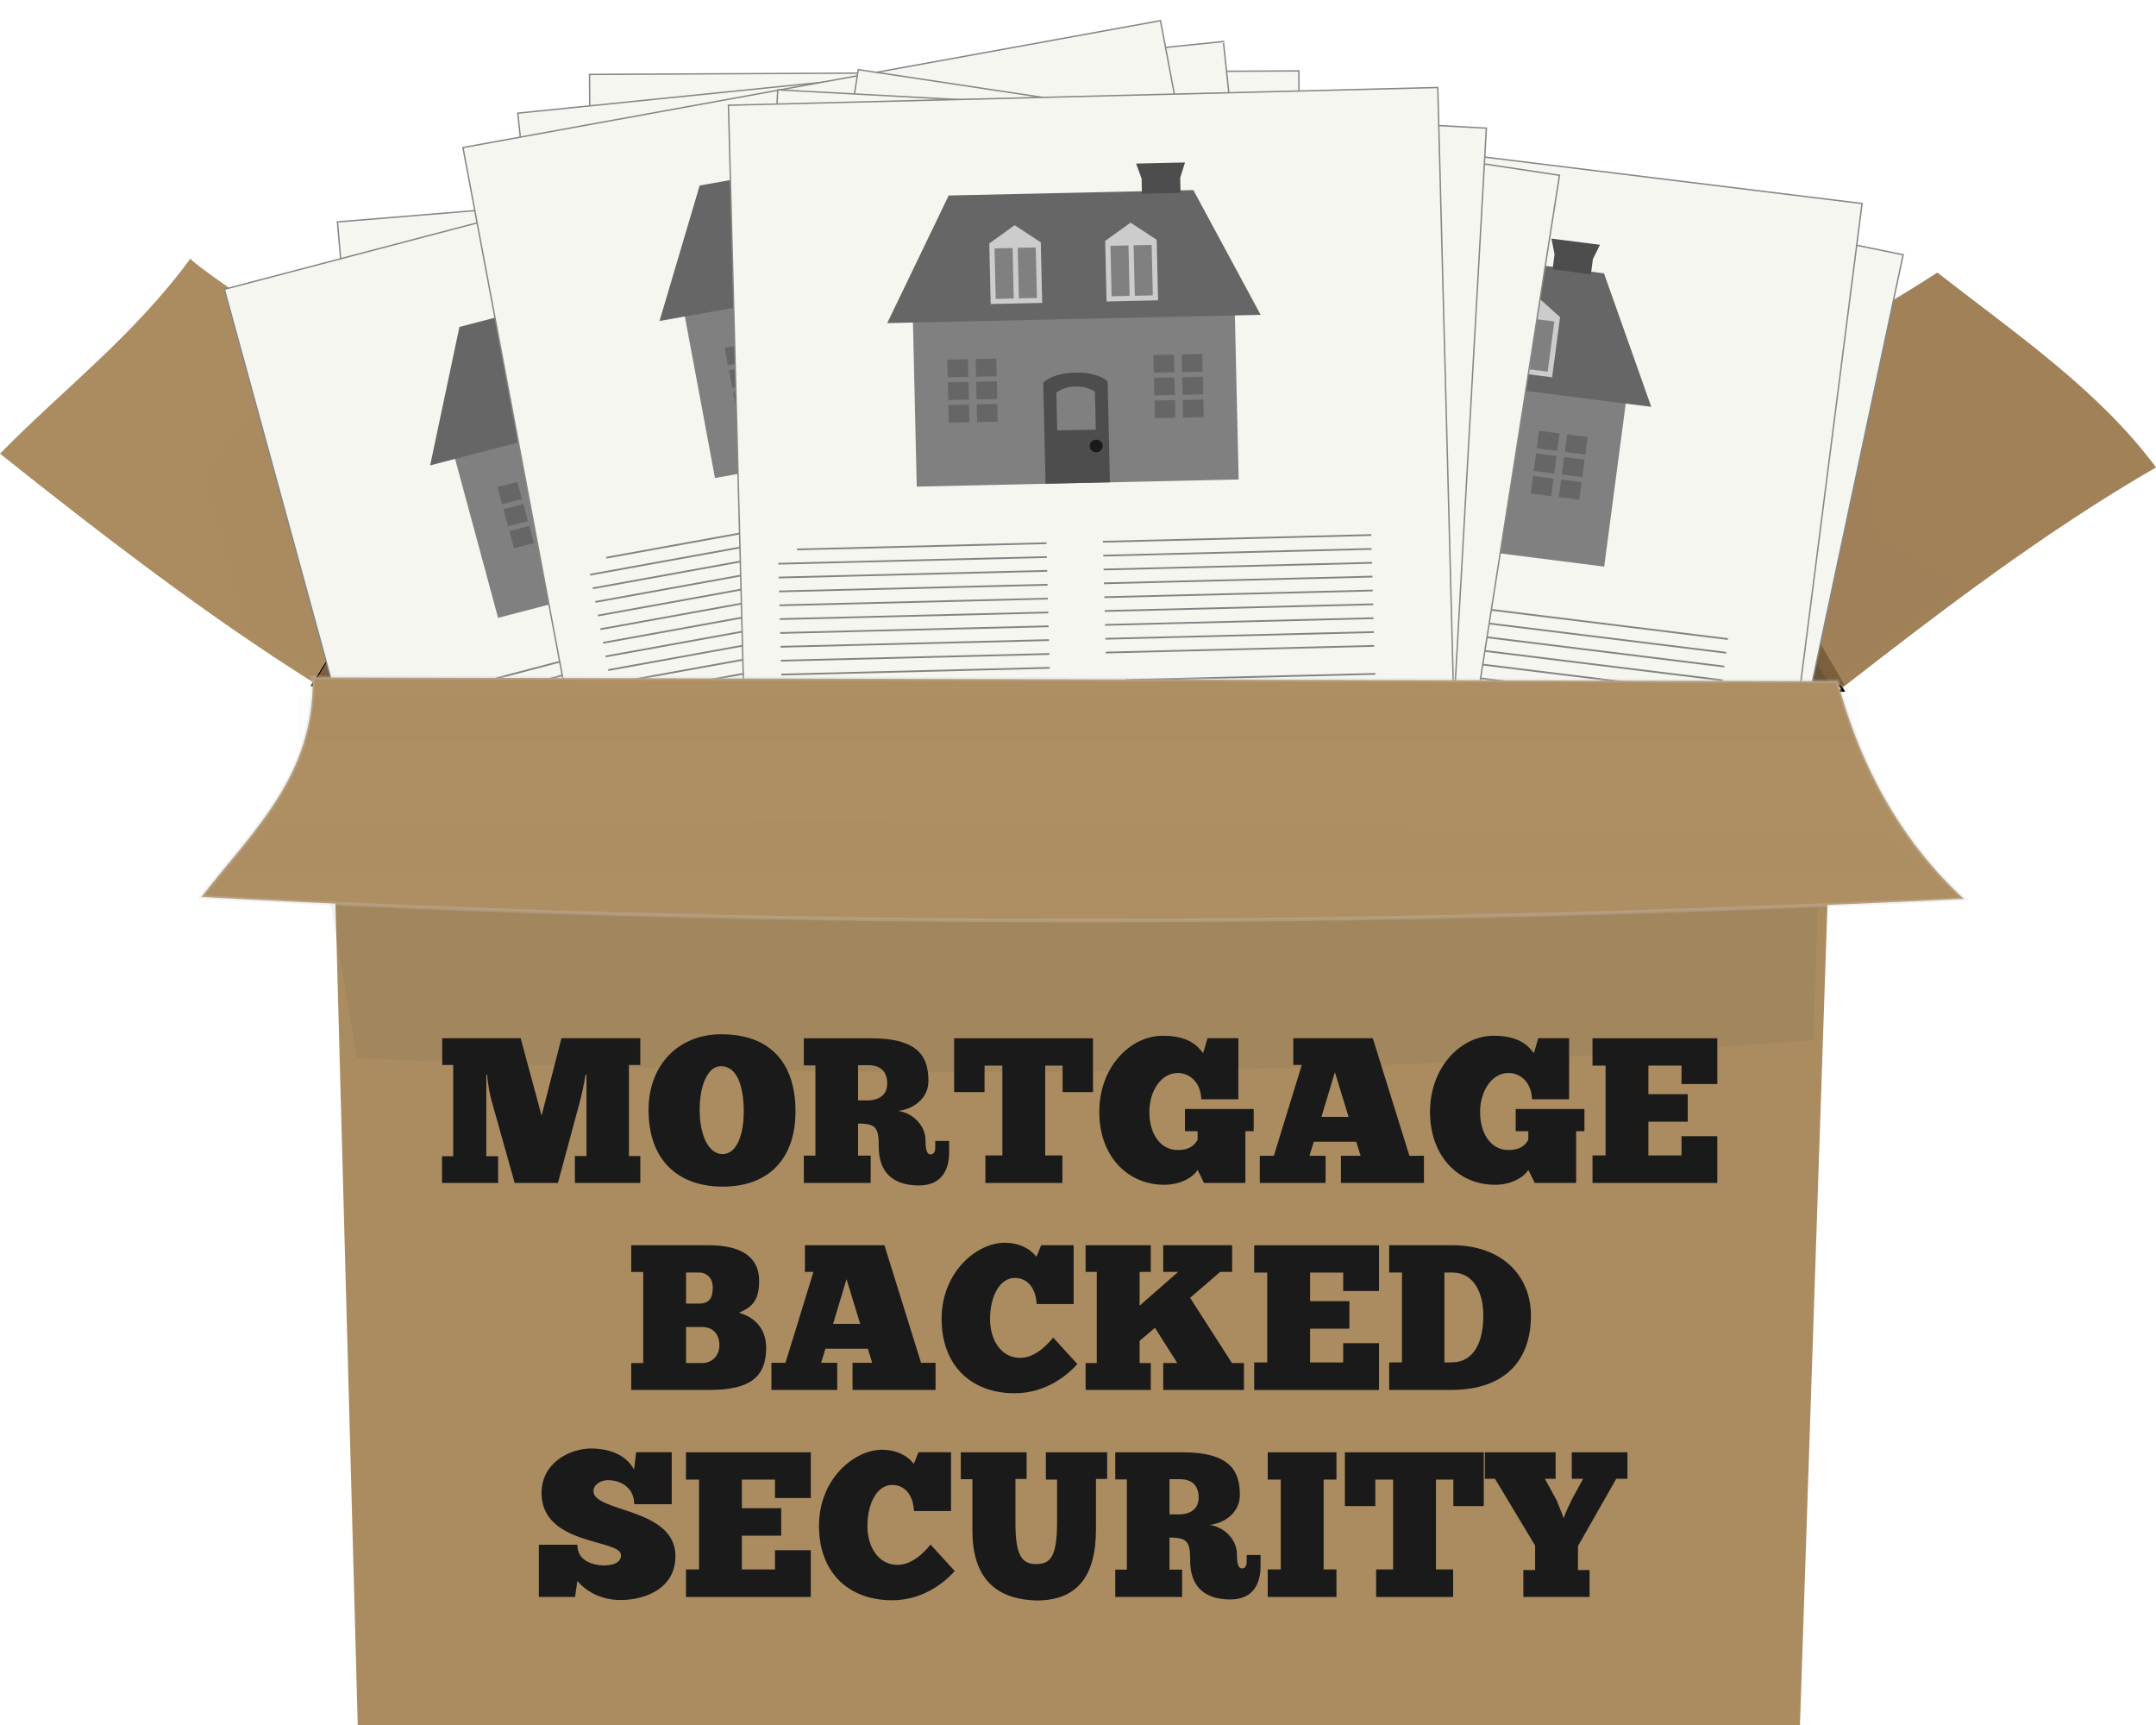 <?xml version="1.0" encoding="UTF-8" standalone="no"?>
<!-- Created with Inkscape (http://www.inkscape.org/) -->
<svg
    xmlns:inkscape="http://www.inkscape.org/namespaces/inkscape"
    xmlns:rdf="http://www.w3.org/1999/02/22-rdf-syntax-ns#"
    xmlns="http://www.w3.org/2000/svg"
    xmlns:xlink="http://www.w3.org/1999/xlink"
    xmlns:ns1="http://sozi.baierouge.fr"
    xmlns:cc="http://creativecommons.org/ns#"
    xmlns:dc="http://purl.org/dc/elements/1.1/"
    xmlns:sodipodi="http://sodipodi.sourceforge.net/DTD/sodipodi-0.dtd"
    id="svg3300"
    sodipodi:docname="mbs.svg"
    viewBox="0 0 250 200"
    version="1.1"
    inkscape:version="0.48.4 r9939"
  >
  <defs
      id="defs3302"
    >
    <filter
        id="filter6607"
        color-interpolation-filters="sRGB"
      >
      <feGaussianBlur
          id="feGaussianBlur6609"
          stdDeviation="1.609"
      />
    </filter
    >
    <filter
        id="filter6603"
        color-interpolation-filters="sRGB"
      >
      <feGaussianBlur
          id="feGaussianBlur6605"
          stdDeviation="0.879"
      />
    </filter
    >
    <filter
        id="filter6575"
        height="1.211"
        width="1.228"
        y="-.105"
        x="-.114"
        color-interpolation-filters="sRGB"
      >
      <feGaussianBlur
          id="feGaussianBlur6577"
          stdDeviation="4.955"
      />
    </filter
    >
    <filter
        id="filter6589"
        height="1.273"
        width="1.035"
        y="-.137"
        x="-.018"
        color-interpolation-filters="sRGB"
      >
      <feGaussianBlur
          id="feGaussianBlur6591"
          stdDeviation="3.559"
      />
    </filter
    >
    <filter
        id="filter6665"
        color-interpolation-filters="sRGB"
      >
      <feGaussianBlur
          id="feGaussianBlur6667"
          stdDeviation="3.861"
      />
    </filter
    >
    <filter
        id="filter6653"
        height="1.072"
        width="1.474"
        y="-.036"
        x="-.237"
        color-interpolation-filters="sRGB"
      >
      <feGaussianBlur
          id="feGaussianBlur6655"
          stdDeviation="1.224"
      />
    </filter
    >
    <filter
        id="filter6661-5-8"
        height="1.473"
        width="1.059"
        y="-.236"
        x="-.029"
        color-interpolation-filters="sRGB"
      >
      <feGaussianBlur
          id="feGaussianBlur6663-7-1"
          stdDeviation="7.341"
      />
    </filter
    >
    <filter
        id="filter6538-0-9"
        height="3.588"
        width="1.037"
        y="-1.294"
        x="-.019"
        color-interpolation-filters="sRGB"
      >
      <feGaussianBlur
          id="feGaussianBlur6540-1-2"
          stdDeviation="4.73"
      />
    </filter
    >
  </defs
  >
  <sodipodi:namedview
      id="base"
      bordercolor="#666666"
      inkscape:pageshadow="2"
      inkscape:window-y="24"
      pagecolor="#ffffff"
      inkscape:window-height="876"
      inkscape:window-maximized="1"
      inkscape:zoom="1.4142136"
      inkscape:window-x="65"
      showgrid="false"
      borderopacity="1.0"
      inkscape:current-layer="layer1"
      inkscape:cx="135.23017"
      inkscape:cy="200.03253"
      inkscape:window-width="1535"
      inkscape:pageopacity="0.0"
      inkscape:document-units="px"
  />
  <g
      id="layer1"
      inkscape:label="Layer 1"
      inkscape:groupmode="layer"
      transform="translate(0 -852.36)"
    >
    <path
        id="path5750"
        style="stroke:#000000;stroke-width:.282px;fill:none"
        inkscape:connector-curvature="0"
        d="m36.255 931.77 18.139-29.382 141.62 0.438 17.703 29.601z"
    />
    <path
        id="path5754"
        style="fill:#a18158"
        inkscape:connector-curvature="0"
        d="m213.63 932.1c11.691-9.096 23.465-18.081 36.37-25.553-6.685-9.004-16.328-15.535-25.352-22.585-9.61 6.216-20.144 11.504-28.657 18.82z"
    />
    <path
        id="path5756"
        style="fill:#a3835a"
        inkscape:connector-curvature="0"
        d="m54.238 902.02 141.25 0.465c-1.087-6.927-3.625-14.217-6.336-21.552l-125.79-0.17z"
    />
    <path
        id="path6593"
        style="fill:#7c5f3d"
        inkscape:connector-curvature="0"
        d="m54.085 902.02-17.618 29.459 177.42 0.31s-16.69-28.838-17.926-29.149c-1.236-0.31-141.87-0.62-141.87-0.62z"
    />
    <path
        id="path5758"
        style="fill:#ab8c60"
        inkscape:connector-curvature="0"
        d="m53.933 902.17c-2.244 0.81-32.167-19.29-31.835-19.85-6.63 9.03-14.719 15.12-22.099 22.64 12.105 9.65 24.211 18.91 36.316 26.51z"
    />
    <path
        id="path5760"
        d="m567.38 1182.1 56.464-93.192 14.253 93.74z"
        style="filter:url(#filter6607);fill:#695637"
        inkscape:connector-curvature="0"
        transform="matrix(.282 0 0 .283 -122.4 596.68)"
    />
    <path
        id="path5762"
        d="m1127.6 1086.2-5.482 97.03 64.138 0.548z"
        style="filter:url(#filter6603);fill:#69553a"
        inkscape:connector-curvature="0"
        transform="matrix(.282 0 0 .283 -122.4 596.68)"
    />
    <path
        id="path6545"
        inkscape:connector-curvature="0"
        style="opacity:.066;filter:url(#filter6575);fill:#1a1a1a"
        transform="matrix(.282 0 0 .283 -122.4 596.68)"
        d="m1237.8 1143.2c-6.578-5.482-31.795-18.638-31.795-18.638l-4.386-25.217-47.144-33.988-20.831 15.349 59.204 97.578z"
    />
    <path
        id="path6579"
        inkscape:connector-curvature="0"
        style="opacity:.062;filter:url(#filter6589);fill:#1a1a1a"
        transform="matrix(.282 0 0 .283 -122.4 596.68)"
        d="m640.29 1071.9c3.289-4.386 21.928-57.012 21.928-57.012l358.52 27.41 89.903 3.289s15.349 32.891 10.964 31.795c-4.386-1.096-482.41-1.096-482.41-1.096z"
    />
    <path
        id="path6611"
        inkscape:connector-curvature="0"
        style="opacity:.053;filter:url(#filter6665);fill:#1a1a1a"
        transform="matrix(.282 0 0 .283 -122.4 596.68)"
        d="m563.54 1176.1 57.012-92.096-72.361-42.759s1.096 20.831-7.675 30.699c-8.771 9.867-21.928 21.928-21.928 26.313 0 4.386 10.964 38.373 10.964 38.373l5.482 24.12z"
    />
    <path
        id="path6647"
        inkscape:connector-curvature="0"
        style="opacity:.124;filter:url(#filter6653);fill:#e6e6e6"
        transform="matrix(.282 0 0 .283 -122.4 596.68)"
        d="m626.35 1086.3 12.404 80.627-7.753-81.402z"
    />
    <path
        id="path6657"
        inkscape:connector-curvature="0"
        style="opacity:.124;filter:url(#filter6653);fill:#e6e6e6"
        transform="matrix(-.281 .025 .025 .282 156.64 967.27)"
        d="m-154.28-207.71 12.404 80.627-7.753-81.402z"
    />
    <rect
        id="rect2816-1-4"
        style="color:#000000;stroke:#868686;stroke-width:.162;fill:#f6f6f0"
        transform="matrix(.997 -.082 .085 .996 0 0)"
        height="111.34"
        width="82.241"
        y="878.68"
        x="-35.664"
    />
    <rect
        id="rect2816"
        style="color:#000000;stroke:#868686;stroke-width:.162;fill:#f6f6f0"
        transform="matrix(.967 -.254 .264 .965 0 0)"
        height="111.48"
        width="82.146"
        y="863.09"
        x="-208.73"
    />
    <path
        id="path3938"
        style="stroke:#838383;stroke-width:.203;fill:none"
        inkscape:connector-curvature="0"
        d="m45.839 934.09 27.953-7.344"
    />
    <path
        id="path3938-7"
        style="stroke:#838383;stroke-width:.203;fill:none"
        inkscape:connector-curvature="0"
        d="m44.131 936.21 30.079-7.91"
    />
    <path
        id="path3938-9"
        style="stroke:#838383;stroke-width:.203;fill:none"
        inkscape:connector-curvature="0"
        d="m44.555 937.76 30.079-7.902"
    />
    <path
        id="path3938-7-8"
        style="stroke:#838383;stroke-width:.203;fill:none"
        inkscape:connector-curvature="0"
        d="m44.979 939.31 30.079-7.902"
    />
    <path
        id="path3938-1"
        style="stroke:#838383;stroke-width:.203;fill:none"
        inkscape:connector-curvature="0"
        d="m45.403 940.86 30.079-7.9"
    />
    <path
        id="path3938-14"
        style="stroke:#838383;stroke-width:.203;fill:none"
        inkscape:connector-curvature="0"
        d="m80.106 925.09 30.079-7.902"
    />
    <path
        id="path3938-7-89"
        style="stroke:#838383;stroke-width:.203;fill:none"
        inkscape:connector-curvature="0"
        d="m80.53 926.64 30.08-7.9"
    />
    <path
        id="path3938-9-6"
        style="stroke:#838383;stroke-width:.203;fill:none"
        inkscape:connector-curvature="0"
        d="m80.954 928.2 30.079-7.902"
    />
    <path
        id="path3938-7-8-7"
        style="stroke:#838383;stroke-width:.203;fill:none"
        inkscape:connector-curvature="0"
        d="m81.378 929.75 30.082-7.91"
    />
    <path
        id="path3938-1-7"
        style="stroke:#838383;stroke-width:.203;fill:none"
        inkscape:connector-curvature="0"
        d="m81.803 931.3 30.079-7.902"
    />
    <path
        id="path3938-7-3-3"
        style="stroke:#838383;stroke-width:.203;fill:none"
        inkscape:connector-curvature="0"
        d="m82.227 932.85 30.079-7.902"
    />
    <path
        id="path3938-9-3-7"
        style="stroke:#838383;stroke-width:.203;fill:none"
        inkscape:connector-curvature="0"
        d="m82.651 934.4 30.079-7.902"
    />
    <path
        id="path3938-7-8-3-1"
        style="stroke:#838383;stroke-width:.203;fill:none"
        inkscape:connector-curvature="0"
        d="m83.075 935.95 30.079-7.902"
    />
    <path
        id="path3938-79-2"
        style="stroke:#838383;stroke-width:.203;fill:none"
        inkscape:connector-curvature="0"
        d="m83.499 937.51 30.079-7.902"
    />
    <path
        id="path3938-2"
        style="stroke:#838383;stroke-width:.203;fill:none"
        inkscape:connector-curvature="0"
        d="m86.526 940.07 27.953-7.344"
    />
    <g
        id="g5424"
        transform="matrix(.41 0 0 .402 -26.784 840.99)"
      >
      <path
          id="rect2160"
          d="m191.23 150.06 14.96 56.418 88.153-23.375-14.96-56.418z"
          sodipodi:nodetypes="ccccc"
          style="fill:#808080"
          inkscape:connector-curvature="0"
      />
      <path
          id="path3134"
          style="stroke-opacity:0;fill:#666666"
          inkscape:connector-curvature="0"
          d="m289.24 135.39-102.26 27.116 8.28-39.936 66.997-17.765 26.981 30.586z"
      />
      <path
          id="rect3136"
          style="fill:#4d4d4d"
          inkscape:connector-curvature="0"
          d="m233.98 168.91c2.591-4.461 13.17-7.266 17.631-4.675l7.48 28.209-17.631 4.675-7.48-28.209z"
      />
      <path
          id="path3139"
          style="fill:#808080"
          inkscape:connector-curvature="0"
          d="m238.25 170.8c2.26-2.864 7.197-4.173 10.578-2.805l2.805 10.578-10.578 2.805-2.805-10.578z"
      />
      <path
          id="path3141"
          style="fill:#1a1a1a"
          inkscape:connector-curvature="0"
          d="m254.61 182.69c0.258 0.973-0.322 1.972-1.296 2.231-0.973 0.258-1.972-0.322-2.231-1.296-0.258-0.973 0.322-1.972 1.296-2.231 0.973-0.258 1.972 0.322 2.231 1.296z"
      />
      <path
          id="rect3209"
          style="fill:#4d4d4d"
          inkscape:connector-curvature="0"
          d="m244.69 101.16 2.533 3.857 1.122 4.231 10.578-2.805-1.122-4.231 0.288-4.605-13.399 3.553z"
      />
      <path
          id="path2238"
          style="fill:#cccccc"
          inkscape:connector-curvature="0"
          d="m223.79 129.61-8.361-3.067-5.743 6.807 4.488 16.925 14.105-3.74-4.488-16.925z"
      />
      <path
          id="path2250"
          style="fill:#666666"
          inkscape:connector-curvature="0"
          d="m262.43 153.82 1.309 4.937 5.642-1.496-1.309-4.937-5.642 1.496zm7.758-2.057 1.309 4.937 5.642-1.496-1.309-4.937-5.642 1.496zm-6.074 8.404 1.309 4.937 5.642-1.496-1.309-4.937-5.642 1.496zm7.758-2.057 1.309 4.937 5.642-1.496-1.309-4.937-5.642 1.496zm-6.074 8.404 1.309 4.937 5.642-1.496-1.309-4.937-5.642 1.496zm7.758-2.057 1.309 4.937 5.642-1.496-1.309-4.937-5.642 1.496z"
      />
      <path
          id="path2252"
          style="fill:#cccccc"
          inkscape:connector-curvature="0"
          d="m255.53 121.2-8.361-3.067-5.743 6.807 4.488 16.925 14.105-3.74-4.488-16.925z"
      />
      <path
          id="path2266"
          style="fill:#808080"
          inkscape:connector-curvature="0"
          d="m211.47 134.39 3.74 14.105 4.937-1.309-3.74-14.105-4.937 1.309z"
      />
      <path
          id="path2268"
          style="fill:#808080"
          inkscape:connector-curvature="0"
          d="m217.82 132.7 3.74 14.105 4.937-1.309-3.74-14.105-4.937 1.309z"
      />
      <path
          id="path2287"
          style="fill:#666666"
          inkscape:connector-curvature="0"
          d="m206.01 168.78 1.309 4.937 5.642-1.496-1.309-4.937-5.642 1.496zm7.758-2.057 1.309 4.937 5.642-1.496-1.309-4.937-5.642 1.496zm-6.074 8.404 1.309 4.937 5.642-1.496-1.309-4.937-5.642 1.496zm7.758-2.057 1.309 4.937 5.642-1.496-1.309-4.937-5.642 1.496zm-6.074 8.404 1.309 4.937 5.642-1.496-1.309-4.937-5.642 1.496zm7.758-2.057 1.309 4.937 5.642-1.496-1.309-4.937-5.642 1.496z"
      />
      <path
          id="path2289"
          style="fill:#808080"
          inkscape:connector-curvature="0"
          d="m243.21 125.97 3.74 14.105 4.937-1.309-3.74-14.105-4.937 1.309z"
      />
      <path
          id="path2291"
          style="fill:#808080"
          inkscape:connector-curvature="0"
          d="m249.56 124.29 3.74 14.105 4.937-1.309-3.74-14.105-4.937 1.309z"
      />
    </g
    >
    <rect
        id="rect2816-1-48"
        style="color:#000000;stroke:#868686;stroke-width:.162;fill:#f6f6f0"
        transform="matrix(.98 .2 -.208 .978 0 0)"
        height="111.42"
        width="82.186"
        y="820.09"
        x="317.06"
    />
    <rect
        id="rect2816-9"
        style="color:#000000;stroke:#868686;stroke-width:.162;fill:#f6f6f0"
        transform="matrix(.992 .122 -.127 .992 0 0)"
        height="111.36"
        width="82.228"
        y="842.98"
        x="243.35"
    />
    <path
        id="path3938-6"
        style="stroke:#838383;stroke-width:.203;fill:none"
        inkscape:connector-curvature="0"
        d="m134.26 918.3 28.713 3.542"
    />
    <path
        id="path3938-7-6"
        style="stroke:#838383;stroke-width:.203;fill:none"
        inkscape:connector-curvature="0"
        d="m131.87 919.62 30.897 3.812"
    />
    <path
        id="path3938-9-1"
        style="stroke:#838383;stroke-width:.203;fill:none"
        inkscape:connector-curvature="0"
        d="m131.66 921.21 30.897 3.812"
    />
    <path
        id="path3938-7-8-39"
        style="stroke:#838383;stroke-width:.203;fill:none"
        inkscape:connector-curvature="0"
        d="m131.46 922.81 30.897 3.812"
    />
    <path
        id="path3938-1-0"
        style="stroke:#838383;stroke-width:.203;fill:none"
        inkscape:connector-curvature="0"
        d="m131.25 924.4 30.897 3.812"
    />
    <path
        id="path3938-7-3-7"
        style="stroke:#838383;stroke-width:.203;fill:none"
        inkscape:connector-curvature="0"
        d="m131.05 925.99 30.897 3.812"
    />
    <path
        id="path3938-9-3-3"
        style="stroke:#838383;stroke-width:.203;fill:none"
        inkscape:connector-curvature="0"
        d="m130.84 927.59 30.897 3.812"
    />
    <path
        id="path3938-7-8-3-9"
        style="stroke:#838383;stroke-width:.203;fill:none"
        inkscape:connector-curvature="0"
        d="m130.64 929.18 30.897 3.812"
    />
    <path
        id="path3938-79-0"
        style="stroke:#838383;stroke-width:.203;fill:none"
        inkscape:connector-curvature="0"
        d="m130.43 930.78 30.897 3.812"
    />
    <path
        id="path3938-7-86-2"
        style="stroke:#838383;stroke-width:.203;fill:none"
        inkscape:connector-curvature="0"
        d="m130.23 932.37 30.897 3.812"
    />
    <path
        id="path3938-9-7-0"
        style="stroke:#838383;stroke-width:.203;fill:none"
        inkscape:connector-curvature="0"
        d="m130.03 933.96 30.897 3.812"
    />
    <path
        id="path3938-14-0"
        style="stroke:#838383;stroke-width:.203;fill:none"
        inkscape:connector-curvature="0"
        d="m169.46 922.64 30.897 3.812"
    />
    <path
        id="path3938-7-89-8"
        style="stroke:#838383;stroke-width:.203;fill:none"
        inkscape:connector-curvature="0"
        d="m169.26 924.23 30.897 3.812"
    />
    <path
        id="path3938-9-6-4"
        style="stroke:#838383;stroke-width:.203;fill:none"
        inkscape:connector-curvature="0"
        d="m169.05 925.83 30.897 3.812"
    />
    <path
        id="path3938-7-8-7-1"
        style="stroke:#838383;stroke-width:.203;fill:none"
        inkscape:connector-curvature="0"
        d="m168.85 927.42 30.897 3.812"
    />
    <path
        id="path3938-1-7-3"
        style="stroke:#838383;stroke-width:.203;fill:none"
        inkscape:connector-curvature="0"
        d="m168.64 929.01 30.897 3.812"
    />
    <path
        id="path3938-7-3-3-5"
        style="stroke:#838383;stroke-width:.203;fill:none"
        inkscape:connector-curvature="0"
        d="m168.44 930.61 30.897 3.812"
    />
    <path
        id="path3938-9-3-7-32"
        style="stroke:#838383;stroke-width:.203;fill:none"
        inkscape:connector-curvature="0"
        d="m168.23 932.2 30.897 3.812"
    />
    <path
        id="path3938-7-8-3-1-9"
        style="stroke:#838383;stroke-width:.203;fill:none"
        inkscape:connector-curvature="0"
        d="m168.03 933.79 30.897 3.812"
    />
    <g
        id="g5424-4"
        transform="matrix(.379 .152 -.155 .372 102.84 805.2)"
      >
      <path
          id="rect2160-3"
          d="m191.23 150.06 14.96 56.418 88.153-23.375-14.96-56.418z"
          sodipodi:nodetypes="ccccc"
          style="fill:#808080"
          inkscape:connector-curvature="0"
      />
      <path
          id="path3134-7"
          style="stroke-opacity:0;fill:#666666"
          inkscape:connector-curvature="0"
          d="m289.24 135.39-102.26 27.116 8.28-39.936 66.997-17.765 26.981 30.586z"
      />
      <path
          id="rect3136-9"
          style="fill:#4d4d4d"
          inkscape:connector-curvature="0"
          d="m233.98 168.91c2.591-4.461 13.17-7.266 17.631-4.675l7.48 28.209-17.631 4.675-7.48-28.209z"
      />
      <path
          id="path3139-8"
          style="fill:#808080"
          inkscape:connector-curvature="0"
          d="m238.25 170.8c2.26-2.864 7.197-4.173 10.578-2.805l2.805 10.578-10.578 2.805-2.805-10.578z"
      />
      <path
          id="path3141-2"
          style="fill:#1a1a1a"
          inkscape:connector-curvature="0"
          d="m254.61 182.69c0.258 0.973-0.322 1.972-1.296 2.231-0.973 0.258-1.972-0.322-2.231-1.296-0.258-0.973 0.322-1.972 1.296-2.231 0.973-0.258 1.972 0.322 2.231 1.296z"
      />
      <path
          id="rect3209-1"
          style="fill:#4d4d4d"
          inkscape:connector-curvature="0"
          d="m244.69 101.16 2.533 3.857 1.122 4.231 10.578-2.805-1.122-4.231 0.288-4.605-13.399 3.553z"
      />
      <path
          id="path2238-9"
          style="fill:#cccccc"
          inkscape:connector-curvature="0"
          d="m223.79 129.61-8.361-3.067-5.743 6.807 4.488 16.925 14.105-3.74-4.488-16.925z"
      />
      <path
          id="path2250-7"
          style="fill:#666666"
          inkscape:connector-curvature="0"
          d="m262.43 153.82 1.309 4.937 5.642-1.496-1.309-4.937-5.642 1.496zm7.758-2.057 1.309 4.937 5.642-1.496-1.309-4.937-5.642 1.496zm-6.074 8.404 1.309 4.937 5.642-1.496-1.309-4.937-5.642 1.496zm7.758-2.057 1.309 4.937 5.642-1.496-1.309-4.937-5.642 1.496zm-6.074 8.404 1.309 4.937 5.642-1.496-1.309-4.937-5.642 1.496zm7.758-2.057 1.309 4.937 5.642-1.496-1.309-4.937-5.642 1.496z"
      />
      <path
          id="path2252-4"
          style="fill:#cccccc"
          inkscape:connector-curvature="0"
          d="m255.53 121.2-8.361-3.067-5.743 6.807 4.488 16.925 14.105-3.74-4.488-16.925z"
      />
      <path
          id="path2266-0"
          style="fill:#808080"
          inkscape:connector-curvature="0"
          d="m211.47 134.39 3.74 14.105 4.937-1.309-3.74-14.105-4.937 1.309z"
      />
      <path
          id="path2268-4"
          style="fill:#808080"
          inkscape:connector-curvature="0"
          d="m217.82 132.7 3.74 14.105 4.937-1.309-3.74-14.105-4.937 1.309z"
      />
      <path
          id="path2287-4"
          style="fill:#666666"
          inkscape:connector-curvature="0"
          d="m206.01 168.78 1.309 4.937 5.642-1.496-1.309-4.937-5.642 1.496zm7.758-2.057 1.309 4.937 5.642-1.496-1.309-4.937-5.642 1.496zm-6.074 8.404 1.309 4.937 5.642-1.496-1.309-4.937-5.642 1.496zm7.758-2.057 1.309 4.937 5.642-1.496-1.309-4.937-5.642 1.496zm-6.074 8.404 1.309 4.937 5.642-1.496-1.309-4.937-5.642 1.496zm7.758-2.057 1.309 4.937 5.642-1.496-1.309-4.937-5.642 1.496z"
      />
      <path
          id="path2289-8"
          style="fill:#808080"
          inkscape:connector-curvature="0"
          d="m243.21 125.97 3.74 14.105 4.937-1.309-3.74-14.105-4.937 1.309z"
      />
      <path
          id="path2291-2"
          style="fill:#808080"
          inkscape:connector-curvature="0"
          d="m249.56 124.29 3.74 14.105 4.937-1.309-3.74-14.105-4.937 1.309z"
      />
    </g
    >
    <rect
        id="rect2816-1-4-3-3"
        style="color:#000000;stroke:#868686;stroke-width:.162;fill:#f6f6f0"
        transform="matrix(1 -.005 .005 1 0 0)"
        height="111.33"
        width="82.252"
        y="861.31"
        x="64.054"
    />
    <rect
        id="rect2816-1-48-6"
        style="color:#000000;stroke:#868686;stroke-width:.162;fill:#f6f6f0"
        transform="matrix(.995 -.101 .105 .995 0 0)"
        height="111.35"
        width="82.235"
        y="866.67"
        x="-31.119"
    />
    <rect
        id="rect2816-9-9"
        style="color:#000000;stroke:#868686;stroke-width:.162;fill:#f6f6f0"
        transform="matrix(.984 -.179 .185 .983 0 0)"
        height="111.4"
        width="82.2"
        y="864.83"
        x="-108.04"
    />
    <path
        id="path3938-6-7"
        style="stroke:#838383;stroke-width:.203;fill:none"
        inkscape:connector-curvature="0"
        d="m70.307 917.02 28.456-5.163"
    />
    <path
        id="path3938-7-6-3"
        style="stroke:#838383;stroke-width:.203;fill:none"
        inkscape:connector-curvature="0"
        d="m68.434 918.99 30.62-5.555"
    />
    <path
        id="path3938-9-1-5"
        style="stroke:#838383;stroke-width:.203;fill:none"
        inkscape:connector-curvature="0"
        d="m68.732 920.57 30.62-5.555"
    />
    <path
        id="path3938-7-8-39-3"
        style="stroke:#838383;stroke-width:.203;fill:none"
        inkscape:connector-curvature="0"
        d="m69.031 922.15 30.62-5.555"
    />
    <path
        id="path3938-1-0-5"
        style="stroke:#838383;stroke-width:.203;fill:none"
        inkscape:connector-curvature="0"
        d="m69.329 923.73 30.62-5.555"
    />
    <path
        id="path3938-7-3-7-1"
        style="stroke:#838383;stroke-width:.203;fill:none"
        inkscape:connector-curvature="0"
        d="m69.627 925.31 30.62-5.555"
    />
    <path
        id="path3938-9-3-3-8"
        style="stroke:#838383;stroke-width:.203;fill:none"
        inkscape:connector-curvature="0"
        d="m69.925 926.89 30.62-5.555"
    />
    <path
        id="path3938-7-8-3-9-2"
        style="stroke:#838383;stroke-width:.203;fill:none"
        inkscape:connector-curvature="0"
        d="m70.223 928.47 30.62-5.555"
    />
    <path
        id="path3938-79-0-2"
        style="stroke:#838383;stroke-width:.203;fill:none"
        inkscape:connector-curvature="0"
        d="m70.521 930.05 30.62-5.555"
    />
    <path
        id="path3938-7-86-2-7"
        style="stroke:#838383;stroke-width:.203;fill:none"
        inkscape:connector-curvature="0"
        d="m70.819 931.63 30.62-5.555"
    />
    <path
        id="path3938-9-7-0-9"
        style="stroke:#838383;stroke-width:.203;fill:none"
        inkscape:connector-curvature="0"
        d="m71.117 933.21 30.62-5.555"
    />
    <path
        id="path3938-7-8-0-5-3"
        style="stroke:#838383;stroke-width:.203;fill:none"
        inkscape:connector-curvature="0"
        d="m71.415 934.79 30.62-5.555"
    />
    <path
        id="path3938-1-4-4-0"
        style="stroke:#838383;stroke-width:.203;fill:none"
        inkscape:connector-curvature="0"
        d="m71.713 936.37 30.617-5.56"
    />
    <path
        id="path3938-7-3-8-9-1"
        style="stroke:#838383;stroke-width:.203;fill:none"
        inkscape:connector-curvature="0"
        d="m72.012 937.95 30.62-5.555"
    />
    <path
        id="path3938-9-3-4-2-3"
        style="stroke:#838383;stroke-width:.203;fill:none"
        inkscape:connector-curvature="0"
        d="m72.31 939.53 30.62-5.555"
    />
    <path
        id="path3938-14-0-5"
        style="stroke:#838383;stroke-width:.203;fill:none"
        inkscape:connector-curvature="0"
        d="m105.19 910.69 30.62-5.555"
    />
    <path
        id="path3938-7-89-8-3"
        style="stroke:#838383;stroke-width:.203;fill:none"
        inkscape:connector-curvature="0"
        d="m105.49 912.27 30.62-5.555"
    />
    <path
        id="path3938-9-6-4-7"
        style="stroke:#838383;stroke-width:.203;fill:none"
        inkscape:connector-curvature="0"
        d="m105.79 913.85 30.62-5.555"
    />
    <path
        id="path3938-7-8-7-1-9"
        style="stroke:#838383;stroke-width:.203;fill:none"
        inkscape:connector-curvature="0"
        d="m106.09 915.43 30.62-5.555"
    />
    <path
        id="path3938-1-7-3-8"
        style="stroke:#838383;stroke-width:.203;fill:none"
        inkscape:connector-curvature="0"
        d="m106.38 917.01 30.62-5.555"
    />
    <path
        id="path3938-7-3-3-5-1"
        style="stroke:#838383;stroke-width:.203;fill:none"
        inkscape:connector-curvature="0"
        d="m106.68 918.59 30.62-5.555"
    />
    <path
        id="path3938-9-3-7-32-4"
        style="stroke:#838383;stroke-width:.203;fill:none"
        inkscape:connector-curvature="0"
        d="m106.98 920.17 30.62-5.555"
    />
    <path
        id="path3938-7-8-3-1-9-1"
        style="stroke:#838383;stroke-width:.203;fill:none"
        inkscape:connector-curvature="0"
        d="m107.28 921.75 30.62-5.555"
    />
    <path
        id="path3938-79-2-4-1"
        style="stroke:#838383;stroke-width:.203;fill:none"
        inkscape:connector-curvature="0"
        d="m107.58 923.33 30.62-5.555"
    />
    <path
        id="path3938-2-0-2"
        style="stroke:#838383;stroke-width:.203;fill:none"
        inkscape:connector-curvature="0"
        d="m110.39 926.11 28.456-5.163"
    />
    <path
        id="path3938-7-35-6-6"
        style="stroke:#838383;stroke-width:.203;fill:none"
        inkscape:connector-curvature="0"
        d="m108.52 928.08 30.62-5.555"
    />
    <path
        id="path3938-9-60-3-0"
        style="stroke:#838383;stroke-width:.203;fill:none"
        inkscape:connector-curvature="0"
        d="m108.81 929.66 30.62-5.555"
    />
    <path
        id="path3938-7-8-13-0-5"
        style="stroke:#838383;stroke-width:.203;fill:none"
        inkscape:connector-curvature="0"
        d="m109.11 931.24 30.62-5.555"
    />
    <path
        id="path3938-1-96-2-6"
        style="stroke:#838383;stroke-width:.203;fill:none"
        inkscape:connector-curvature="0"
        d="m109.41 932.82 30.62-5.555"
    />
    <path
        id="path3938-7-3-6-6-1"
        style="stroke:#838383;stroke-width:.203;fill:none"
        inkscape:connector-curvature="0"
        d="m109.71 934.4 30.62-5.555"
    />
    <path
        id="path3938-9-3-1-4-3"
        style="stroke:#838383;stroke-width:.203;fill:none"
        inkscape:connector-curvature="0"
        d="m110.01 935.98 30.62-5.555"
    />
    <path
        id="path3938-7-8-3-2-9-4"
        style="stroke:#838383;stroke-width:.203;fill:none"
        inkscape:connector-curvature="0"
        d="m110.3 937.56 30.62-5.555"
    />
    <path
        id="path3938-79-4-2-4"
        style="stroke:#838383;stroke-width:.203;fill:none"
        inkscape:connector-curvature="0"
        d="m110.6 939.14 30.62-5.555"
    />
    <g
        id="g5424-4-5"
        transform="matrix(.408 .032 -.032 .4 5.388 818.59)"
      >
      <path
          id="rect2160-3-6"
          d="m191.23 150.06 14.96 56.418 88.153-23.375-14.96-56.418z"
          sodipodi:nodetypes="ccccc"
          style="fill:#808080"
          inkscape:connector-curvature="0"
      />
      <path
          id="path3134-7-2"
          style="stroke-opacity:0;fill:#666666"
          inkscape:connector-curvature="0"
          d="m289.24 135.39-102.26 27.116 8.28-39.936 66.997-17.765 26.981 30.586z"
      />
      <path
          id="rect3136-9-4"
          style="fill:#4d4d4d"
          inkscape:connector-curvature="0"
          d="m233.98 168.91c2.591-4.461 13.17-7.266 17.631-4.675l7.48 28.209-17.631 4.675-7.48-28.209z"
      />
      <path
          id="path3139-8-6"
          style="fill:#808080"
          inkscape:connector-curvature="0"
          d="m238.25 170.8c2.26-2.864 7.197-4.173 10.578-2.805l2.805 10.578-10.578 2.805-2.805-10.578z"
      />
      <path
          id="path3141-2-5"
          style="fill:#1a1a1a"
          inkscape:connector-curvature="0"
          d="m254.61 182.69c0.258 0.973-0.322 1.972-1.296 2.231-0.973 0.258-1.972-0.322-2.231-1.296-0.258-0.973 0.322-1.972 1.296-2.231 0.973-0.258 1.972 0.322 2.231 1.296z"
      />
      <path
          id="rect3209-1-8"
          style="fill:#4d4d4d"
          inkscape:connector-curvature="0"
          d="m244.69 101.16 2.533 3.857 1.122 4.231 10.578-2.805-1.122-4.231 0.288-4.605-13.399 3.553z"
      />
      <path
          id="path2238-9-7"
          style="fill:#cccccc"
          inkscape:connector-curvature="0"
          d="m223.79 129.61-8.361-3.067-5.743 6.807 4.488 16.925 14.105-3.74-4.488-16.925z"
      />
      <path
          id="path2250-7-6"
          style="fill:#666666"
          inkscape:connector-curvature="0"
          d="m262.43 153.82 1.309 4.937 5.642-1.496-1.309-4.937-5.642 1.496zm7.758-2.057 1.309 4.937 5.642-1.496-1.309-4.937-5.642 1.496zm-6.074 8.404 1.309 4.937 5.642-1.496-1.309-4.937-5.642 1.496zm7.758-2.057 1.309 4.937 5.642-1.496-1.309-4.937-5.642 1.496zm-6.074 8.404 1.309 4.937 5.642-1.496-1.309-4.937-5.642 1.496zm7.758-2.057 1.309 4.937 5.642-1.496-1.309-4.937-5.642 1.496z"
      />
      <path
          id="path2252-4-6"
          style="fill:#cccccc"
          inkscape:connector-curvature="0"
          d="m255.53 121.2-8.361-3.067-5.743 6.807 4.488 16.925 14.105-3.74-4.488-16.925z"
      />
      <path
          id="path2266-0-2"
          style="fill:#808080"
          inkscape:connector-curvature="0"
          d="m211.47 134.39 3.74 14.105 4.937-1.309-3.74-14.105-4.937 1.309z"
      />
      <path
          id="path2268-4-9"
          style="fill:#808080"
          inkscape:connector-curvature="0"
          d="m217.82 132.7 3.74 14.105 4.937-1.309-3.74-14.105-4.937 1.309z"
      />
      <path
          id="path2287-4-6"
          style="fill:#666666"
          inkscape:connector-curvature="0"
          d="m206.01 168.78 1.309 4.937 5.642-1.496-1.309-4.937-5.642 1.496zm7.758-2.057 1.309 4.937 5.642-1.496-1.309-4.937-5.642 1.496zm-6.074 8.404 1.309 4.937 5.642-1.496-1.309-4.937-5.642 1.496zm7.758-2.057 1.309 4.937 5.642-1.496-1.309-4.937-5.642 1.496zm-6.074 8.404 1.309 4.937 5.642-1.496-1.309-4.937-5.642 1.496zm7.758-2.057 1.309 4.937 5.642-1.496-1.309-4.937-5.642 1.496z"
      />
      <path
          id="path2289-8-2"
          style="fill:#808080"
          inkscape:connector-curvature="0"
          d="m243.21 125.97 3.74 14.105 4.937-1.309-3.74-14.105-4.937 1.309z"
      />
      <path
          id="path2291-2-1"
          style="fill:#808080"
          inkscape:connector-curvature="0"
          d="m249.56 124.29 3.74 14.105 4.937-1.309-3.74-14.105-4.937 1.309z"
      />
    </g
    >
    <rect
        id="rect2816-1-4-3-3-2"
        style="color:#000000;stroke:#868686;stroke-width:.162;fill:#f6f6f0"
        transform="matrix(.989 .149 -.155 .988 0 0)"
        height="111.38"
        width="82.216"
        y="835.95"
        x="231.64"
    />
    <rect
        id="rect2816-1-48-6-9"
        style="color:#000000;stroke:#868686;stroke-width:.162;fill:#f6f6f0"
        transform="matrix(.999 .054 -.056 .998 0 0)"
        height="111.33"
        width="82.247"
        y="857.02"
        x="138.32"
    />
    <rect
        id="rect2816-9-9-7"
        style="color:#000000;stroke:#868686;stroke-width:.162;fill:#f6f6f0"
        transform="matrix(1 -.025 .026 1 0 0)"
        height="111.33"
        width="82.252"
        y="866.11"
        x="61.949"
    />
    <path
        id="path3938-6-7-4"
        style="stroke:#838383;stroke-width:.203;fill:none"
        inkscape:connector-curvature="0"
        d="m92.424 916.06 28.93-0.721"
    />
    <path
        id="path3938-7-6-3-8"
        style="stroke:#838383;stroke-width:.203;fill:none"
        inkscape:connector-curvature="0"
        d="m90.258 917.72 31.13-0.776"
    />
    <path
        id="path3938-9-1-5-8"
        style="stroke:#838383;stroke-width:.203;fill:none"
        inkscape:connector-curvature="0"
        d="m90.3 919.32 31.13-0.776"
    />
    <path
        id="path3938-7-8-39-3-5"
        style="stroke:#838383;stroke-width:.203;fill:none"
        inkscape:connector-curvature="0"
        d="m90.342 920.93 31.13-0.776"
    />
    <path
        id="path3938-1-0-5-5"
        style="stroke:#838383;stroke-width:.203;fill:none"
        inkscape:connector-curvature="0"
        d="m90.383 922.54 31.13-0.776"
    />
    <path
        id="path3938-7-3-7-1-3"
        style="stroke:#838383;stroke-width:.203;fill:none"
        inkscape:connector-curvature="0"
        d="m90.425 924.14 31.135-0.77"
    />
    <path
        id="path3938-9-3-3-8-3"
        style="stroke:#838383;stroke-width:.203;fill:none"
        inkscape:connector-curvature="0"
        d="m90.467 925.75 31.13-0.776"
    />
    <path
        id="path3938-7-8-3-9-2-4"
        style="stroke:#838383;stroke-width:.203;fill:none"
        inkscape:connector-curvature="0"
        d="m90.508 927.35 31.13-0.776"
    />
    <path
        id="path3938-79-0-2-9"
        style="stroke:#838383;stroke-width:.203;fill:none"
        inkscape:connector-curvature="0"
        d="m90.55 928.96 31.13-0.776"
    />
    <path
        id="path3938-7-86-2-7-8"
        style="stroke:#838383;stroke-width:.203;fill:none"
        inkscape:connector-curvature="0"
        d="m90.591 930.57 31.129-0.78"
    />
    <path
        id="path3938-9-7-0-9-8"
        style="stroke:#838383;stroke-width:.203;fill:none"
        inkscape:connector-curvature="0"
        d="m90.633 932.17 31.13-0.776"
    />
    <path
        id="path3938-7-8-0-5-3-8"
        style="stroke:#838383;stroke-width:.203;fill:none"
        inkscape:connector-curvature="0"
        d="m90.675 933.78 31.13-0.776"
    />
    <path
        id="path3938-14-0-5-9"
        style="stroke:#838383;stroke-width:.203;fill:none"
        inkscape:connector-curvature="0"
        d="m127.89 915.17 31.13-0.776"
    />
    <path
        id="path3938-7-89-8-3-1"
        style="stroke:#838383;stroke-width:.203;fill:none"
        inkscape:connector-curvature="0"
        d="m127.93 916.78 31.13-0.776"
    />
    <path
        id="path3938-9-6-4-7-1"
        style="stroke:#838383;stroke-width:.203;fill:none"
        inkscape:connector-curvature="0"
        d="m127.97 918.39 31.13-0.776"
    />
    <path
        id="path3938-7-8-7-1-9-9"
        style="stroke:#838383;stroke-width:.203;fill:none"
        inkscape:connector-curvature="0"
        d="m128.01 919.99 31.13-0.776"
    />
    <path
        id="path3938-1-7-3-8-1"
        style="stroke:#838383;stroke-width:.203;fill:none"
        inkscape:connector-curvature="0"
        d="m128.05 921.6 31.13-0.776"
    />
    <path
        id="path3938-7-3-3-5-1-9"
        style="stroke:#838383;stroke-width:.203;fill:none"
        inkscape:connector-curvature="0"
        d="m128.1 923.2 31.13-0.776"
    />
    <path
        id="path3938-9-3-7-32-4-4"
        style="stroke:#838383;stroke-width:.203;fill:none"
        inkscape:connector-curvature="0"
        d="m128.14 924.81 31.13-0.776"
    />
    <path
        id="path3938-7-8-3-1-9-1-4"
        style="stroke:#838383;stroke-width:.203;fill:none"
        inkscape:connector-curvature="0"
        d="m128.18 926.42 31.13-0.776"
    />
    <path
        id="path3938-79-2-4-1-2"
        style="stroke:#838383;stroke-width:.203;fill:none"
        inkscape:connector-curvature="0"
        d="m128.22 928.02 31.13-0.776"
    />
    <path
        id="path3938-2-0-2-4"
        style="stroke:#838383;stroke-width:.203;fill:none"
        inkscape:connector-curvature="0"
        d="m130.55 931.21 28.93-0.721"
    />
    <path
        id="path3938-7-35-6-6-5"
        style="stroke:#838383;stroke-width:.203;fill:none"
        inkscape:connector-curvature="0"
        d="m128.39 932.87 31.13-0.776"
    />
    <path
        id="path3938-9-60-3-0-1"
        style="stroke:#838383;stroke-width:.203;fill:none"
        inkscape:connector-curvature="0"
        d="m128.43 934.47 31.13-0.776"
    />
    <g
        id="g5424-4-5-1"
        transform="matrix(.398 .094 -.096 .39 44.059 808.87)"
      >
      <path
          id="rect2160-3-6-5"
          d="m191.23 150.06 14.96 56.418 88.153-23.375-14.96-56.418z"
          sodipodi:nodetypes="ccccc"
          style="fill:#808080"
          inkscape:connector-curvature="0"
      />
      <path
          id="path3134-7-2-3"
          style="stroke-opacity:0;fill:#666666"
          inkscape:connector-curvature="0"
          d="m289.24 135.39-102.26 27.116 8.28-39.936 66.997-17.765 26.981 30.586z"
      />
      <path
          id="rect3136-9-4-3"
          style="fill:#4d4d4d"
          inkscape:connector-curvature="0"
          d="m233.98 168.91c2.591-4.461 13.17-7.266 17.631-4.675l7.48 28.209-17.631 4.675-7.48-28.209z"
      />
      <path
          id="path3139-8-6-6"
          style="fill:#808080"
          inkscape:connector-curvature="0"
          d="m238.25 170.8c2.26-2.864 7.197-4.173 10.578-2.805l2.805 10.578-10.578 2.805-2.805-10.578z"
      />
      <path
          id="path3141-2-5-2"
          style="fill:#1a1a1a"
          inkscape:connector-curvature="0"
          d="m254.61 182.69c0.258 0.973-0.322 1.972-1.296 2.231-0.973 0.258-1.972-0.322-2.231-1.296-0.258-0.973 0.322-1.972 1.296-2.231 0.973-0.258 1.972 0.322 2.231 1.296z"
      />
      <path
          id="rect3209-1-8-7"
          style="fill:#4d4d4d"
          inkscape:connector-curvature="0"
          d="m244.69 101.16 2.533 3.857 1.122 4.231 10.578-2.805-1.122-4.231 0.288-4.605-13.399 3.553z"
      />
      <path
          id="path2238-9-7-2"
          style="fill:#cccccc"
          inkscape:connector-curvature="0"
          d="m223.79 129.61-8.361-3.067-5.743 6.807 4.488 16.925 14.105-3.74-4.488-16.925z"
      />
      <path
          id="path2250-7-6-4"
          style="fill:#666666"
          inkscape:connector-curvature="0"
          d="m262.43 153.82 1.309 4.937 5.642-1.496-1.309-4.937-5.642 1.496zm7.758-2.057 1.309 4.937 5.642-1.496-1.309-4.937-5.642 1.496zm-6.074 8.404 1.309 4.937 5.642-1.496-1.309-4.937-5.642 1.496zm7.758-2.057 1.309 4.937 5.642-1.496-1.309-4.937-5.642 1.496zm-6.074 8.404 1.309 4.937 5.642-1.496-1.309-4.937-5.642 1.496zm7.758-2.057 1.309 4.937 5.642-1.496-1.309-4.937-5.642 1.496z"
      />
      <path
          id="path2252-4-6-8"
          style="fill:#cccccc"
          inkscape:connector-curvature="0"
          d="m255.53 121.2-8.361-3.067-5.743 6.807 4.488 16.925 14.105-3.74-4.488-16.925z"
      />
      <path
          id="path2266-0-2-0"
          style="fill:#808080"
          inkscape:connector-curvature="0"
          d="m211.47 134.39 3.74 14.105 4.937-1.309-3.74-14.105-4.937 1.309z"
      />
      <path
          id="path2268-4-9-7"
          style="fill:#808080"
          inkscape:connector-curvature="0"
          d="m217.82 132.7 3.74 14.105 4.937-1.309-3.74-14.105-4.937 1.309z"
      />
      <path
          id="path2287-4-6-9"
          style="fill:#666666"
          inkscape:connector-curvature="0"
          d="m206.01 168.78 1.309 4.937 5.642-1.496-1.309-4.937-5.642 1.496zm7.758-2.057 1.309 4.937 5.642-1.496-1.309-4.937-5.642 1.496zm-6.074 8.404 1.309 4.937 5.642-1.496-1.309-4.937-5.642 1.496zm7.758-2.057 1.309 4.937 5.642-1.496-1.309-4.937-5.642 1.496zm-6.074 8.404 1.309 4.937 5.642-1.496-1.309-4.937-5.642 1.496zm7.758-2.057 1.309 4.937 5.642-1.496-1.309-4.937-5.642 1.496z"
      />
      <path
          id="path2289-8-2-6"
          style="fill:#808080"
          inkscape:connector-curvature="0"
          d="m243.21 125.97 3.74 14.105 4.937-1.309-3.74-14.105-4.937 1.309z"
      />
      <path
          id="path2291-2-1-1"
          style="fill:#808080"
          inkscape:connector-curvature="0"
          d="m249.56 124.29 3.74 14.105 4.937-1.309-3.74-14.105-4.937 1.309z"
      />
    </g
    >
    <g
        id="g5889"
        transform="matrix(1 0 0 .981 -.001 20.524)"
      >
      <path
          id="path5748"
          d="m38.438 937.41 3.06 114.95h167.2l3.715-112.93z"
          sodipodi:nodetypes="ccccc"
          style="fill:#ab8c60"
          inkscape:connector-curvature="0"
      />
      <path
          id="path6659"
          d="m568.68 1267.1 12.138 71.077c196.44 8.37 398.35 8.738 598.89-7.487l2.193-70.168z"
          style="opacity:.274;filter:url(#filter6661-5-8);fill:#333333"
          inkscape:connector-curvature="0"
          transform="matrix(.282 0 0 .288 -122.4 587.62)"
      />
      <path
          id="path5752"
          style="stroke:#cccccc;stroke-width:.428;stroke-opacity:.27;fill:#ae8f63"
          inkscape:connector-curvature="0"
          d="m36.256 928.01c0.264 11.617-7.087 18.277-12.895 25.942 64.945 3.613 132.99 3.767 204.35 0.224-6.901-6.505-11.821-15.038-14.643-25.717z"
      />
      <rect
          id="rect6536"
          style="opacity:.111;filter:url(#filter6538-0-9);fill:#1a1a1a"
          transform="matrix(.295 0 0 .611 96.392 993.54)"
          height="8.771"
          width="612.88"
          y="-103.69"
          x="-209.41"
      />
      <path
          id="rect6542"
          d="m-216.74-103.69 631.73 2.07 14.665 8.771h-667.35z"
          style="opacity:.053;filter:url(#filter6538-0-9);fill:#1a1a1a"
          inkscape:connector-curvature="0"
          transform="matrix(.295 0 0 .611 96.392 1007.8)"
      />
    </g
    >
    <g
        id="flowRoot8326"
        style="fill:#1a1a1a"
        transform="translate(.421 872.73)"
      >
      <path
          id="path9479"
          style="fill:#1a1a1a"
          d="m67.586 104.23v1.416 8.016h-1.344v3.12h7.584v-3.12h-1.32v-10.56h1.32v-3.096h-9.144l-2.304 8.976-2.424-8.976h-9.096v3.096h1.272v10.584h-1.296v3.096h6.504v-3.096h-1.368v-9.456h0.096c0.072 1.2 0.384 2.568 0.504 2.976l2.688 9.576h5.016l2.52-9.336c0.168-0.552 0.504-2.136 0.696-3.216h0.096"
      />
      <path
          id="path9481"
          style="fill:#1a1a1a"
          d="m83.374 117.21c5.424 0 8.448-3.312 8.448-8.736 0-5.4-2.736-8.928-8.616-8.928-4.968 0-8.424 3.576-8.424 8.76 0 6 3.576 8.904 8.592 8.904m0-3.768c-1.536 0-2.664-1.992-2.664-5.136 0-2.976 1.008-5.088 2.472-5.064 1.848 0 2.64 2.328 2.64 5.232 0 2.976-0.936 4.968-2.448 4.968"
      />
      <path
          id="path9483"
          style="fill:#1a1a1a"
          d="m92.788 100.01v3.144h1.344v10.464h-1.344v3.168h7.752v-3.168h-1.464v-3.72c2.136 0 2.4 0.528 2.4 2.712 0 2.808 1.512 4.464 4.656 4.464 2.664 0 3.504-1.848 3.504-3.84v-1.32h-1.608v0.792c0 0.48-0.192 0.768-0.552 0.768-0.432 0-0.576-0.6-0.576-1.632 0-1.728-1.488-3.168-3.144-3.408 1.992-0.288 3.48-1.608 3.48-3.48 0-2.736-1.08-4.944-6.648-4.944h-7.8m6.288 3.12h1.2c1.392 0 2.184 0.72 2.184 2.136 0 1.272-0.912 1.944-2.304 1.944h-1.08v-4.08"
      />
      <path
          id="path9485"
          style="fill:#1a1a1a"
          d="m126.32 100.01h-16.104v6.24h3.528v-3.072h2.064v10.416h-1.968v3.192h8.928v-3.192h-1.992v-10.416h2.016v3.072h3.528v-6.24"
      />
      <path
          id="path9487"
          style="fill:#1a1a1a"
          d="m139.19 116.78h4.8v-6h0.96v-2.568h-7.968v2.568h1.464v1.008c-0.36 0.624-0.936 1.176-2.304 1.176-2.088 0-3.288-1.968-3.288-4.416 0-2.4 1.344-4.512 3.288-4.512 1.416 0 2.664 1.104 2.736 3.048h4.296v-7.08h-3.576l-0.504 1.728c-0.384-0.384-1.2-2.016-4.68-2.016-3.744 0-7.368 3.6-7.368 8.832 0 5.184 3.336 8.448 7.536 8.448 1.848 0 3.336-0.84 3.864-1.728l0.744 1.512"
      />
      <path
          id="path9489"
          style="fill:#1a1a1a"
          d="m164.69 116.78v-3.144h-1.68l-4.248-13.632h-9.216v3.096h0.984l-3.24 10.536h-1.632v3.144h7.632v-3.144h-1.872l0.504-1.632h4.92l0.504 1.632h-2.28v3.144h9.624m-11.88-7.656 1.56-5.184 1.584 5.184h-3.144"
      />
      <path
          id="path9491"
          style="fill:#1a1a1a"
          d="m177.54 116.78h4.8v-6h0.96v-2.568h-7.968v2.568h1.464v1.008c-0.36 0.624-0.936 1.176-2.304 1.176-2.088 0-3.288-1.968-3.288-4.416 0-2.4 1.344-4.512 3.288-4.512 1.416 0 2.664 1.104 2.736 3.048h4.296v-7.08h-3.576l-0.504 1.728c-0.384-0.384-1.2-2.016-4.68-2.016-3.744 0-7.368 3.6-7.368 8.832 0 5.184 3.336 8.448 7.536 8.448 1.848 0 3.336-0.84 3.864-1.728l0.744 1.512"
      />
      <path
          id="path9493"
          style="fill:#1a1a1a"
          d="m184.24 100.01v3.168h1.512v10.416h-1.512v3.192h14.472v-5.424h-4.152v2.232h-3.84v-3.912h4.56v-3.192h-4.56v-3.312h3.84v2.136h4.152v-5.304h-14.472"
      />
      <path
          id="path9495"
          style="fill:#1a1a1a"
          d="m72.772 140.78h9.12c4.632 0 6.528-1.488 6.528-4.872 0-2.328-1.44-3.6-3.168-4.08 1.8-0.72 2.352-1.704 2.352-3.72 0-2.616-1.896-4.104-5.88-4.104h-8.952v3.096h1.392v10.56h-1.392v3.12m6.36-13.608h1.512c0.912 0 1.584 0.648 1.584 1.752 0 1.152-0.36 1.848-1.632 1.848h-1.464v-3.6m0 10.488v-4.176h1.848c1.32 0 2.016 0.888 2.016 2.112 0 1.296-0.936 2.064-1.944 2.064h-1.92"
      />
      <path
          id="path9497"
          style="fill:#1a1a1a"
          d="m108.06 140.78v-3.144h-1.68l-4.248-13.632h-9.216v3.096h0.984l-3.24 10.536h-1.632v3.144h7.632v-3.144h-1.872l0.504-1.632h4.92l0.504 1.632h-2.28v3.144h9.624m-11.88-7.656 1.56-5.184 1.584 5.184h-3.144"
      />
      <path
          id="path9499"
          style="fill:#1a1a1a"
          d="m121.7 134.71c-0.216 0.24-1.8 2.352-3.816 2.352-2.28 0-3.504-2.136-3.504-4.512 0-2.616 1.128-4.752 2.856-4.752 1.704 0 2.472 1.464 2.544 3.024h4.296v-6.816h-3.768l-0.552 1.344c-0.216-0.288-1.296-1.632-3.696-1.632-3.144 0-7.296 3.312-7.296 8.832 0 5.352 3.384 8.616 8.472 8.616 3.144 0 5.64-1.584 7.272-3.384l-2.808-3.072"
      />
      <path
          id="path9501"
          style="fill:#1a1a1a"
          d="m133.02 127.1v-3.096h-7.56v3.096h1.296v10.56h-1.296v3.12h7.56v-3.12h-1.296v-2.568l1.776-1.512 2.592 4.08h-1.632v3.12h9.36v-3.12h-1.392l-4.848-7.56 3.48-3h1.392v-3.096h-7.992v3.096h1.728l-4.464 3.912v-3.912h1.296"
      />
      <path
          id="path9503"
          style="fill:#1a1a1a"
          d="m145.01 124.01v3.168h1.512v10.416h-1.512v3.192h14.472v-5.424h-4.152v2.232h-3.84v-3.912h4.56v-3.192h-4.56v-3.312h3.84v2.136h4.152v-5.304h-14.472"
      />
      <path
          id="path9505"
          style="fill:#1a1a1a"
          d="m160.66 140.78h7.224c5.904 0 9.216-3.144 9.216-8.616 0-4.584-3.312-8.16-9.12-8.16h-7.32v3.168h1.488v10.416h-1.488v3.192m6.408-3.192v-10.416h0.912c2.544 0 3.6 2.424 3.6 4.992 0 3-1.056 5.376-3.6 5.424h-0.912"
      />
      <path
          id="path9507"
          style="fill:#1a1a1a"
          d="m62.061 164.78h4.2l0.264-1.848c0.912 1.08 2.592 2.208 5.016 2.208 2.856 0 6.36-1.344 6.36-5.088 0-5.64-9.504-5.064-9.504-7.536 0-0.84 0.96-1.272 1.656-1.272 1.68 0 3.072 1.008 3.072 2.784h4.344v-6.024h-4.128l-0.24 2.016c-0.96-1.8-3-2.448-5.016-2.448-2.352 0-5.712 1.608-5.712 5.16 0 6.12 9.216 5.328 9.216 7.2 0 1.008-1.2 1.2-2.04 1.2-1.008-0.048-3.024-0.384-3.024-2.4h-4.464v6.048"
      />
      <path
          id="path9509"
          style="fill:#1a1a1a"
          d="m79.123 148.01v3.168h1.512v10.416h-1.512v3.192h14.472v-5.424h-4.152v2.232h-3.84v-3.912h4.56v-3.192h-4.56v-3.312h3.84v2.136h4.152v-5.304h-14.472"
      />
      <path
          id="path9511"
          style="fill:#1a1a1a"
          d="m107.48 158.71c-0.216 0.24-1.8 2.352-3.816 2.352-2.28 0-3.504-2.136-3.504-4.512 0-2.616 1.128-4.752 2.856-4.752 1.704 0 2.472 1.464 2.544 3.024h4.296v-6.816h-3.768l-0.552 1.344c-0.216-0.288-1.296-1.632-3.696-1.632-3.144 0-7.296 3.312-7.296 8.832 0 5.352 3.384 8.616 8.472 8.616 3.144 0 5.64-1.584 7.272-3.384l-2.808-3.072"
      />
      <path
          id="path9513"
          style="fill:#1a1a1a"
          d="m110.99 148.01v3.12h1.344v5.928c0 5.448 2.592 7.992 7.44 8.136 4.512 0 6.888-2.568 6.888-8.256v-5.832h1.296v-3.096h-7.104v3.168h1.296v5.088c0 4.128-0.96 4.704-2.424 4.704-1.536 0-2.4-0.816-2.4-4.68v-5.184h1.296v-3.096h-7.632"
      />
      <path
          id="path9515"
          style="fill:#1a1a1a"
          d="m128.9 148.01v3.144h1.344v10.464h-1.344v3.168h7.752v-3.168h-1.464v-3.72c2.136 0 2.4 0.528 2.4 2.712 0 2.808 1.512 4.464 4.656 4.464 2.664 0 3.504-1.848 3.504-3.84v-1.32h-1.608v0.792c0 0.48-0.192 0.768-0.552 0.768-0.432 0-0.576-0.6-0.576-1.632 0-1.728-1.488-3.168-3.144-3.408 1.992-0.288 3.48-1.608 3.48-3.48 0-2.736-1.08-4.944-6.648-4.944h-7.8m6.288 3.12h1.2c1.392 0 2.184 0.72 2.184 2.136 0 1.272-0.912 1.944-2.304 1.944h-1.08v-4.08"
      />
      <path
          id="path9517"
          style="fill:#1a1a1a"
          d="m146.58 148.01v3.168h1.512v10.416h-1.512v3.192h7.968v-3.192h-1.488v-10.416h1.488v-3.168h-7.968"
      />
      <path
          id="path9519"
          style="fill:#1a1a1a"
          d="m171.63 148.01h-16.104v6.24h3.528v-3.072h2.064v10.416h-1.968v3.192h8.928v-3.192h-1.992v-10.416h2.016v3.072h3.528v-6.24"
      />
      <path
          id="path9521"
          style="fill:#1a1a1a"
          d="m180.85 155.57c-0.096-0.408-0.6-1.488-0.744-1.944l-1.392-2.544h1.248v-3.072h-8.208v3.072h1.176l4.656 7.752v2.832h-1.368v3.12h7.68v-3.12h-1.344v-2.784l4.44-7.8h1.296v-3.072h-6.456v3.072h1.32l-1.32 2.424c-0.264 0.576-0.792 1.584-0.888 2.064h-0.096"
      />
    </g
    >
  </g
  >
</svg
>

